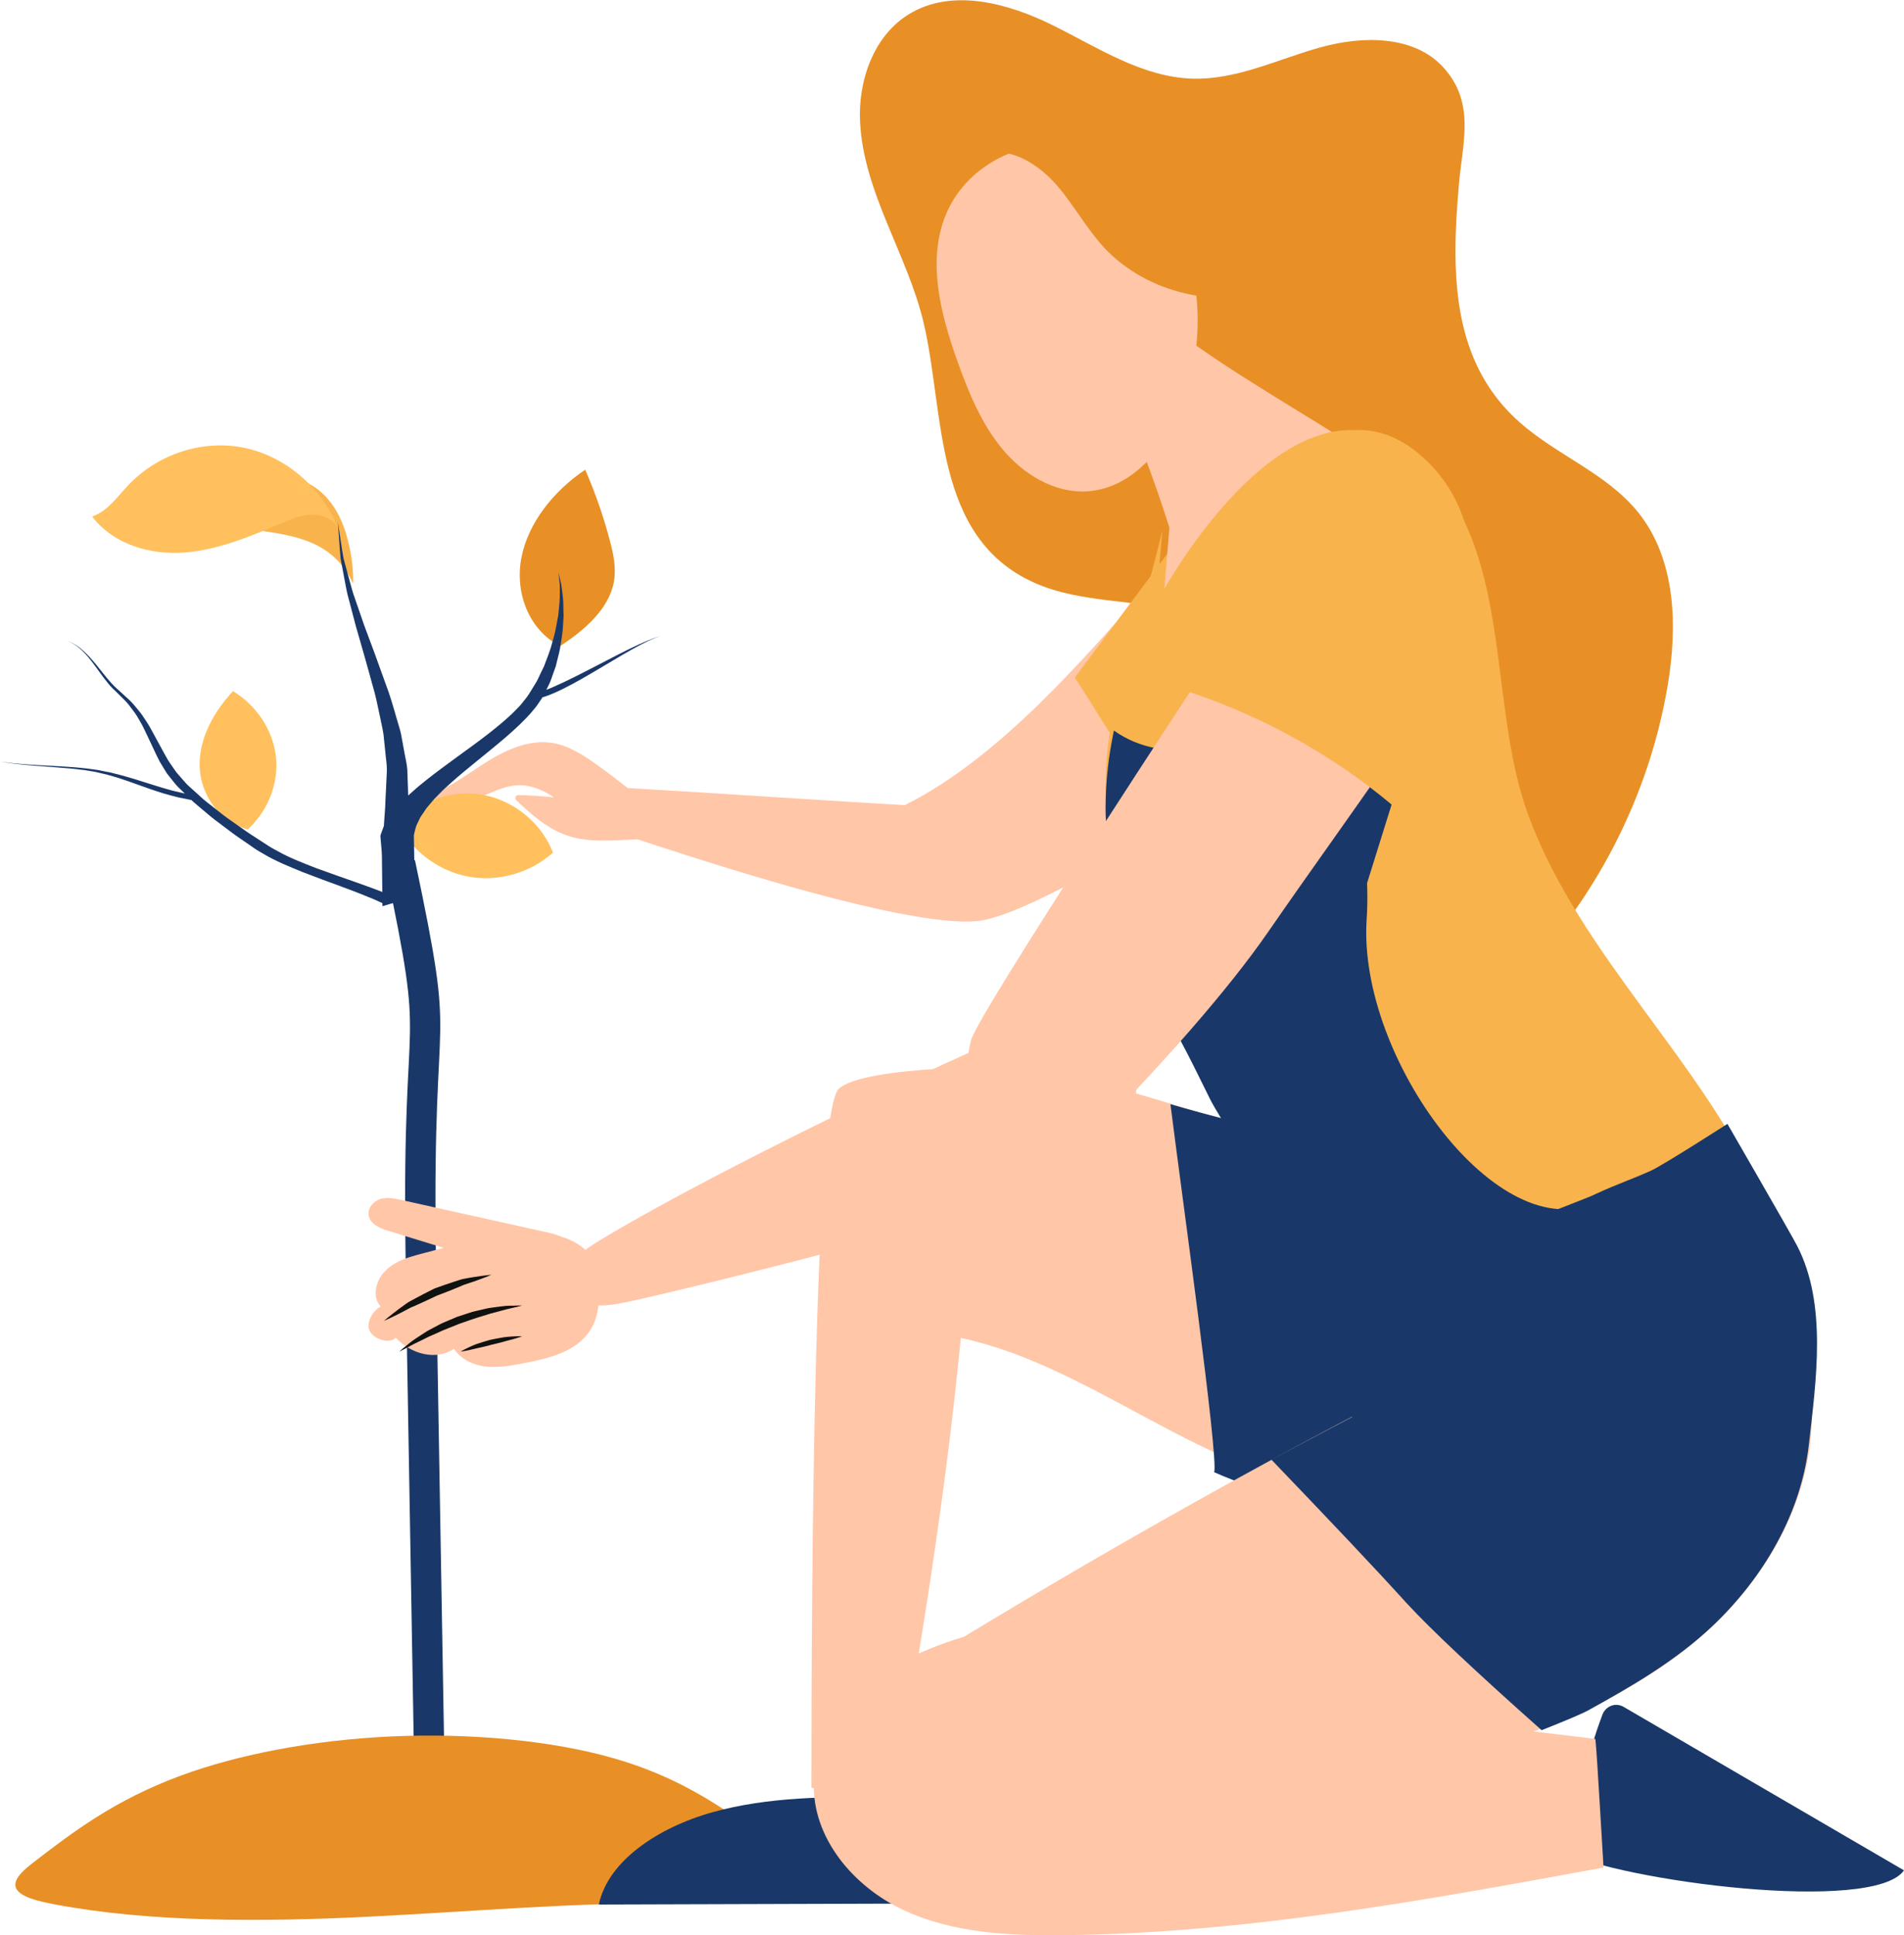 <?xml version="1.0" encoding="UTF-8"?>
<svg width="124px" height="126px" viewBox="0 0 124 126" version="1.1" xmlns="http://www.w3.org/2000/svg" xmlns:xlink="http://www.w3.org/1999/xlink">
    <!-- Generator: Sketch 63.1 (92452) - https://sketch.com -->
    <title>personaje-eficacia-left</title>
    <desc>Created with Sketch.</desc>
    <g id="Page-1" stroke="none" stroke-width="1" fill="none" fill-rule="evenodd">
        <g id="personaje-eficacia-left">
            <g id="shutterstock_1377183374" transform="translate(1, 0)">
                <path d="M29.895,52.046 C30.864,51.695 31.793,51.133 32.822,51.125 C33.635,51.117 34.396,51.462 35.08,51.916 C34.308,51.839 33.532,51.78 32.755,51.767 C32.586,51.765 32.5,51.978 32.621,52.096 C33.612,53.045 34.662,53.971 35.961,54.408 C37.415,54.893 38.975,54.703 40.523,54.645 C41.478,54.962 42.559,55.316 43.718,55.686 C50.499,57.853 60.044,60.612 63.195,59.88 C66.939,59.01 72.724,54.886 77.393,53.61 C78.817,53.221 78.807,53.309 80.255,53.031 C81.702,52.756 81.069,53.886 81.682,52.549 C82.129,51.562 82.028,50.417 81.842,49.349 C81.426,46.954 80.599,44.562 78.981,42.745 C77.363,40.928 76.277,37.57 73.887,38.046 C69.686,42.75 64.184,49.301 57.925,52.423 C53.485,52.161 48.824,51.855 44.28,51.572 C42.808,51.482 41.344,51.394 39.908,51.308 L39.901,51.322 C39.258,50.818 38.607,50.319 37.944,49.842 C37.03,49.186 36.053,48.536 34.939,48.366 C33.49,48.148 32.044,48.778 30.795,49.546 C29.549,50.313 28.379,51.249 27,51.748 C27.702,52.499 28.929,52.402 29.895,52.046 Z" id="Fill-35" fill="#FFC6A8"></path>
                <path d="M28,117.974 L27.474,87.434 C27.443,85.643 27.414,83.579 27.383,81.307 C27.147,64.105 28.832,69.315 26.024,56 L24.081,56.322 C26.857,69.488 25.171,64.183 25.407,81.328 C25.439,83.602 25.467,85.668 25.498,87.461 L26.024,118 L28,117.974 Z" id="Fill-37" fill="#193869"></path>
                <g id="Group-3" transform="translate(5, 29)">
                    <path d="M10.297,2.389 C9.825,2.474 9.343,2.427 8.883,2.628 C8.433,2.824 8.044,3.237 8.003,3.733 C7.962,4.244 8.301,4.726 8.732,4.993 C9.164,5.26 9.675,5.353 10.175,5.431 C11.533,5.642 12.922,5.781 14.197,6.302 C15.487,6.83 16.42,7.731 16.995,9 C17.035,7.931 16.838,6.75 16.531,5.729 C16.203,4.638 15.623,3.597 14.737,2.895 C13.946,2.267 12.926,1.961 11.927,2.004 C11.364,2.028 10.915,2.256 10.384,2.372 C10.355,2.378 10.326,2.384 10.297,2.389" id="Fill-38" fill="#F9B34D"></path>
                    <path d="M2.35,2.594 C4.275,0.558 7.185,-0.389 9.866,0.148 C12.547,0.686 14.922,2.693 16,5.332 C15.654,4.751 14.957,4.487 14.306,4.505 C13.654,4.523 13.032,4.777 12.427,5.03 C10.355,5.895 8.252,6.801 6.028,6.974 C3.806,7.147 1.395,6.458 0,4.629 C0.979,4.306 1.626,3.361 2.35,2.594" id="Fill-39" fill="#FFC05D"></path>
                </g>
                <path d="M14.175,45 C15.729,45.941 16.788,47.563 16.971,49.285 C17.155,51.006 16.459,52.791 15.134,54 C13.267,53.532 12.043,51.691 12.001,49.887 C11.959,48.082 12.905,46.361 14.175,45" id="Fill-40" fill="#FFC05D"></path>
                <path d="M32.691,41 C31.471,39.063 31.943,36.474 33.506,34.752 C35.069,33.031 37.546,32.127 40,32 C39.79,33.633 39.449,35.251 38.983,36.84 C38.736,37.682 38.441,38.538 37.843,39.219 C36.661,40.566 34.587,40.934 32.691,41" id="Fill-41" fill="#E89026" transform="translate(36, 36.5) rotate(-31) translate(-36, -36.5) "></path>
                <path d="M33.996,51.308 C34.068,53.295 33.167,55.294 31.633,56.551 C30.099,57.808 27.968,58.293 26.044,57.824 C25.791,55.791 26.644,53.654 28.225,52.358 C29.806,51.063 32.063,50.652 33.996,51.308" id="Fill-43" fill="#FFC05D" transform="translate(30, 54.5) rotate(50) translate(-30, -54.5) "></path>
                <path d="M0.48,123.368 C-0.556,122.751 0.283,121.948 1.134,121.292 C3.771,119.259 6.494,117.183 10.793,115.601 C14.481,114.243 19.3,113.3 24.422,113.059 C29.544,112.819 34.94,113.309 39.026,114.494 C41.755,115.286 43.835,116.352 45.604,117.465 C48.502,119.286 50.666,121.272 52,123.335 C49.74,124.071 46.385,123.952 43.396,123.92 C36.502,123.846 29.708,124.464 22.87,124.799 C16.031,125.134 8.767,125.161 2.605,123.998 C1.789,123.843 0.967,123.658 0.48,123.368" id="Fill-44" fill="#E89026"></path>
                <g id="Group-48" transform="translate(55, 0)" fill="#E89026">
                    <path d="M38.789,16.455 C38.802,20.577 39.637,24.578 43.012,27.535 C45.432,29.656 48.655,30.843 50.677,33.347 C53.153,36.413 53.263,40.761 52.608,44.646 C51.381,51.912 47.835,58.77 42.614,63.971 C37.012,59.039 34.549,52.218 30.121,46.442 C27.836,43.462 24.8,40.922 21.186,39.9 C17.961,38.988 14.415,39.308 11.356,37.939 C4.73,34.974 5.55,26.917 4.146,20.992 C3.098,16.568 0.243,12.548 0.012,7.934 C-0.122,5.239 0.902,2.32 3.208,0.916 C6.003,-0.787 9.642,0.198 12.575,1.651 C15.507,3.104 18.392,5.026 21.664,5.12 C24.531,5.203 27.216,3.859 29.979,3.088 C32.741,2.317 36.112,2.281 38.026,4.416 C40.082,6.711 39.256,9.253 39.019,11.953 C38.888,13.44 38.784,14.956 38.789,16.455" id="Fill-46"></path>
                </g>
                <path d="M57.229,116.985 C59.001,107.118 60.611,97.093 61.573,87.111 C62.662,87.345 63.73,87.657 64.776,88.035 C69.636,89.782 74.124,92.83 78.836,94.898 C79.221,95.069 79.61,95.232 79.999,95.386 C82.209,96.266 84.479,96.895 86.872,97.049 C90.263,97.269 93.627,96.424 96.89,95.478 C99.423,94.743 102.057,93.868 104.021,92.161 C104.349,91.88 104.651,91.581 104.936,91.255 C106.23,89.764 106.904,87.833 106.992,85.858 C107.079,83.75 106.484,81.595 105.237,79.888 C102.827,76.589 97.831,75.934 93.758,75.894 C90.722,75.868 87.743,75.366 84.79,74.649 C82.931,74.196 81.075,73.655 79.229,73.096 C75.292,71.895 71.368,70.585 67.392,69.775 C64.802,69.252 55.16,69.432 53.624,70.892 C52.014,72.423 51.843,102.606 51.843,116.386 C53.615,116.765 55.422,117.073 57.229,116.985 Z" id="Fill-49" fill="#FFC6A8"></path>
                <path d="M79.229,96.333 C81.42,97.197 83.671,97.814 86.044,97.965 C89.405,98.181 92.74,97.352 95.976,96.424 C98.488,95.702 101.099,94.843 103.046,93.167 C103.372,92.89 103.671,92.597 103.953,92.277 C105.237,90.813 105.905,88.916 105.992,86.977 C106.078,84.908 105.489,82.792 104.252,81.116 C101.862,77.876 96.909,77.233 92.871,77.194 C89.86,77.168 87.428,75.04 84.5,74.336 C82.657,73.891 77.056,72.44 75.226,71.891 C75.993,77.998 78.366,94.89 78.075,95.853 C78.457,96.022 78.843,96.182 79.229,96.333 Z" id="Fill-50" fill="#193869"></path>
                <path d="M45.396,117.993 C48.993,116.985 52.943,116.961 56.791,117.017 C56.994,119.331 57.797,121.625 58,123.939 L38,124 C38.58,121.199 41.799,119 45.396,117.993" id="Fill-51" fill="#193869"></path>
                <path d="M100.619,120.5 C101.431,118.15 102.361,114.284 103.358,111.641 C103.574,111.069 104.224,110.83 104.737,111.13 L123,121.775 C121.017,124.615 104.596,122.496 100.619,120.5 Z" id="Fill-52" fill="#193869"></path>
                <path d="M57.803,124.34 C61.032,125.868 64.727,126.035 68.316,125.995 C80.128,125.868 91.82,123.723 103.432,121.591 C103.379,120.864 103.011,114.206 102.909,113.317 C102.9,113.251 102.896,113.216 102.891,113.216 C101.553,113.054 100.215,112.897 98.882,112.734 C99.285,112.586 99.688,112.428 100.091,112.266 C101.106,111.859 102.107,111.412 103.086,110.926 C105.842,109.565 108.425,107.879 110.636,105.769 C112.31,104.172 113.764,102.311 114.853,100.28 C115.921,98.296 116.644,96.147 116.896,93.914 C117.379,89.645 116.129,85.386 114.202,81.599 C113.786,80.78 113.591,79.966 112.594,80.001 C111.757,80.036 110.583,80.85 109.821,81.188 C107.796,82.089 105.776,83.009 103.769,83.945 C95.027,88.022 86.45,92.439 78.027,97.127 C72.556,100.165 67.151,103.313 61.803,106.553 C59.468,107.275 57.156,108.256 55.304,109.841 C53.452,111.425 52.083,113.689 52.003,116.105 C51.897,119.643 54.564,122.825 57.803,124.34 Z" id="Fill-53" fill="#FFC6A8"></path>
                <path d="M81.966,31.013 C83.82,31.16 85.377,32.602 86.183,34.286 C87.548,37.14 87.077,40.605 85.699,43.453 C84.322,46.301 82.135,48.66 79.98,50.971 C78.978,52.047 77.711,53.219 76.266,52.965 C75.338,52.802 74.62,52.079 73.988,51.377 C72.052,49.23 70.583,46.53 69,44.108 C71.277,41.065 73.252,38.425 75.529,35.382 C77.157,33.207 79.265,30.799 81.966,31.013" id="Fill-54" fill="#F9B34D"></path>
                <path d="M70.857,20.324 C71.48,19.903 72.32,19.927 73.024,20.198 C73.724,20.471 74.393,20.554 74.969,21.03 C75.197,21.221 75.437,21.412 75.688,21.602 C79.058,24.2 84.275,27.107 88,29.566 C85.834,31.61 81.658,35.669 78.374,37.69 C77.722,38.097 77.106,38.422 76.55,38.629 L76.516,38.641 C76.38,38.223 76.228,37.744 76.069,37.235 C75.507,37.9 75.047,38.508 74.775,39 C74.903,37.451 75.031,35.902 75.16,34.354 C74.766,33.131 74.34,31.85 73.885,30.62 C73.15,28.616 72.355,26.76 71.546,25.547 C70.998,24.73 70.378,23.929 70.11,22.985 C69.847,22.038 70.039,20.879 70.857,20.324" id="Fill-55" fill="#FFC6A8"></path>
                <path d="M70.847,21.31 C71.463,20.907 72.293,20.93 72.989,21.189 C73.681,21.45 74.342,21.53 74.911,21.985 C75.137,22.168 75.374,22.35 75.622,22.532 C75.741,22.621 75.868,22.712 75.992,22.801 C76.041,24.018 75.875,25.25 75.521,26.42 C75.123,27.731 74.386,29.037 73.385,30 C72.79,28.54 72.163,27.226 71.528,26.304 C70.987,25.523 70.374,24.757 70.109,23.854 C69.849,22.949 70.039,21.84 70.847,21.31" id="Fill-56" fill="#0A0B09"></path>
                <path d="M60.57,14.045 C61.322,12.159 62.883,10.741 64.706,10 C65.893,10.284 67.019,11.124 67.855,12.096 C69.12,13.568 70.026,15.379 71.461,16.67 C73.018,18.07 74.907,18.909 76.914,19.248 C77.126,21.213 76.941,23.238 76.414,25.141 C75.487,28.484 73.072,31.822 69.75,31.993 C67.662,32.101 65.662,30.895 64.288,29.246 C62.914,27.596 62.074,25.542 61.343,23.492 C60.261,20.456 59.378,17.035 60.57,14.045" id="Fill-57" fill="#FFC6A8"></path>
                <path d="M71.556,46.225 C72.22,43.162 73.394,39.973 74.69,34.563 L74.695,34.56 C74.566,36.12 74.436,37.681 74.306,39.241 C78.334,32.006 85.903,23.577 92.234,30.695 C95.087,33.901 95.92,38.068 96.507,42.317 L96.507,42.326 C97.019,46.032 97.322,49.817 98.554,53.133 C101.959,62.302 110.046,69.272 113.896,78.165 C114.319,79.146 114.693,80.149 115,81.183 C114.568,79.751 109.289,82.235 108.635,82.646 C107.082,83.606 105.698,84.802 104.198,85.84 C102.52,87.001 100.7,87.951 98.786,88.683 C97.713,89.09 96.614,89.432 95.493,89.699 C93.903,90.076 92.283,90.308 90.646,90.383 C90.156,90.405 88.309,93.261 87.899,92.981 C87.436,92.67 87.285,83.803 83.711,75.83 C83.181,74.643 80.418,70.512 79.835,69.338 C79.323,68.308 78.82,67.274 78.286,66.258 C78.112,65.925 77.939,65.592 77.756,65.264 L77.738,65.228 C77.654,65.075 77.569,64.922 77.485,64.768 C77.458,64.72 77.431,64.676 77.4,64.628 C77.093,64.08 76.773,63.546 76.434,63.02 C76.083,62.464 75.709,61.921 75.313,61.395 C75.175,61.216 75.037,61.04 74.894,60.865 C74.783,60.729 74.672,60.593 74.561,60.462 C74.52,60.414 74.48,60.366 74.44,60.318 C74.271,60.116 74.111,59.906 73.955,59.687 C73.666,59.288 73.386,58.859 73.127,58.412 C71.85,56.222 70.991,53.567 71,51.245 C71.004,49.405 71.209,47.833 71.556,46.225" id="Fill-58" fill="#F9B34D"></path>
                <path d="M71,52.654 C70.991,55.009 71.832,57.702 73.081,59.923 C73.334,60.376 73.608,60.811 73.891,61.216 C74.044,61.438 74.2,61.651 74.366,61.855 C74.405,61.904 74.444,61.953 74.483,62.002 C74.592,62.135 74.701,62.273 74.81,62.411 C74.949,62.588 75.084,62.766 75.219,62.948 C75.607,63.481 75.973,64.032 76.317,64.596 C77.775,66.511 78.546,68.715 79.643,71.003 C80.214,72.193 82.918,76.383 83.436,77.587 C86.932,85.673 87.08,94.665 87.533,94.98 C87.934,95.265 89.741,92.368 90.22,92.346 C91.822,92.27 93.407,92.035 94.962,91.653 C96.059,91.382 97.135,91.035 98.184,90.622 C98.201,90.355 98.197,90.089 98.175,89.822 C98.001,87.53 102.852,78.511 103,78.231 C96.63,81.403 87.416,68.87 88.004,59.879 C88.187,57.084 87.834,54.254 86.994,51.588 C86.218,49.123 86.022,46.581 85.639,44 C83.98,45.319 82.308,46.648 80.418,47.59 C78.533,48.536 76.386,49.074 74.314,48.718 C73.33,48.549 72.363,48.15 71.544,47.563 C71.205,49.194 71.004,50.788 71,52.654" id="Fill-59" fill="#193869"></path>
                <path d="M72,61.967 C72.189,62.236 72.391,62.493 72.597,62.737 C72.852,63.037 73.098,63.346 73.34,63.664 C75.145,66.069 76.458,68.833 77.802,71.552 C78.377,72.718 81.105,76.821 81.627,78 L91,48 L72,61.967" id="Fill-60" fill="#193869"></path>
                <path d="M81.626,60.624 C78.928,64.534 74.724,69.221 70.65,73.422 C68.649,75.495 65.024,75.628 63.153,73.206 C61.986,71.696 61.753,69.589 62.238,67.736 C62.693,66 77.001,44.285 79.229,40.89 C79.954,39.783 80.692,38.575 81.476,37.382 C82.787,35.395 84.226,33.447 85.955,32.068 C86.731,31.449 87.717,31.037 88.688,31.001 C89.173,30.99 89.655,31.075 90.112,31.277 C91.141,31.742 91.851,32.749 92.295,33.801 C92.672,34.684 92.886,35.623 92.948,36.579 C93.285,41.345 91.973,45.819 89.493,49.412 C86.891,53.185 84.232,56.847 81.626,60.624 Z" id="Fill-61" fill="#FFC6A8"></path>
                <path d="M93.559,46.582 C92.713,48.817 91.595,50.944 90.35,53 C85.965,49.157 80.679,46.256 75,44.601 C77.558,40.203 80.112,35.798 82.002,32.507 C82.925,30.902 83.955,29.198 85.68,28.412 C87.647,27.52 89.76,28.159 91.398,29.539 C93.03,30.914 94.119,32.692 94.57,34.737 C95.425,38.6 94.962,42.866 93.559,46.582" id="Fill-62" fill="#F9B34D"></path>
                <path d="M81.798,95.031 C85.847,99.25 88.709,102.284 90.384,104.131 C90.465,104.219 90.54,104.306 90.621,104.394 L90.635,104.407 C92.19,106.094 95.112,108.841 99.399,112.649 C101.016,112.011 102.031,111.578 102.446,111.351 C105.258,109.804 108.159,108.104 110.484,105.91 C112.174,104.315 113.64,102.457 114.739,100.429 C115.817,98.449 116.546,96.304 116.801,94.075 C117.288,89.813 117.991,84.904 116.046,81.123 C115.625,80.306 111.5,73.173 111.5,73.173 C111.5,73.173 107.257,75.9 106.488,76.236 C105.036,76.879 104.455,77.037 103.011,77.696 C102.908,77.74 102.81,77.788 102.712,77.836 C102.224,78.055 94.863,80.9 94.381,81.123 C90.974,82.696 96.768,87.318 93.411,88.983 C91.321,90.023 87.451,92.039 81.798,95.031 Z" id="Fill-63" fill="#193869"></path>
                <path d="M69.877,66.224 C71.881,66.875 73.121,69.039 72.991,71.09 C72.859,73.14 71.551,75.003 69.838,76.206 C66.823,78.325 41.658,84.466 39.365,84.865 C38.62,84.995 37.833,85.097 37.121,84.848 C35.639,84.331 35.786,82.835 36.64,81.837 C37.015,81.398 37.527,81.085 38.028,80.779 C46.334,75.72 66.935,65.955 68.567,66.002 C69.008,66.015 69.446,66.084 69.877,66.224 Z" id="Fill-66" fill="#FFC6A8"></path>
                <path d="M37.701,82.392 C38.073,83.809 38.217,85.424 37.414,86.646 C36.499,88.039 34.693,88.457 33.064,88.763 C32.263,88.913 31.448,89.064 30.638,88.972 C29.828,88.88 29.01,88.509 28.569,87.818 C27.39,88.615 25.741,88.15 24.78,87.097 C24.35,87.532 23.295,87.184 23.059,86.618 C22.823,86.052 23.341,85.282 23.796,85.068 C23.39,84.635 23.393,83.993 23.62,83.443 C23.847,82.892 24.318,82.473 24.841,82.195 C25.364,81.916 25.941,81.763 26.513,81.612 C27.1,81.458 27.685,81.303 28.271,81.148 C29.998,80.693 31.482,79.787 33.249,80.046 C35.016,80.304 37.244,80.653 37.701,82.392" id="Fill-67" fill="#FFC6A8"></path>
                <path d="M23.005,79.088 C22.952,78.611 23.354,78.184 23.798,78.059 C24.243,77.933 24.713,78.033 25.163,78.133 C28.346,78.84 31.529,79.548 34.713,80.256 C35.081,80.337 35.47,80.431 35.735,80.71 C36.335,81.343 35.836,82.521 35.042,82.845 C34.247,83.17 33.355,82.921 32.537,82.67 C29.777,81.823 27.019,80.976 24.259,80.129 C23.714,79.961 23.07,79.677 23.005,79.088" id="Fill-68" fill="#FFC6A8"></path>
                <path d="M29,88 C29,88 29.269,87.968 29.651,87.88 C29.746,87.859 29.85,87.836 29.957,87.807 C30.065,87.777 30.181,87.761 30.297,87.732 C30.532,87.681 30.776,87.616 31.02,87.551 C31.269,87.493 31.518,87.435 31.748,87.37 C31.865,87.342 31.973,87.302 32.081,87.278 C32.188,87.253 32.289,87.226 32.382,87.2 C32.754,87.099 33,87.002 33,87.002 C33,87.002 32.731,86.991 32.331,87.018 C32.13,87.03 31.896,87.048 31.654,87.095 C31.41,87.134 31.152,87.189 30.894,87.242 C30.643,87.316 30.391,87.389 30.161,87.467 C29.927,87.54 29.727,87.63 29.556,87.711 C29.214,87.869 29,88 29,88" id="Fill-69" fill="#101210"></path>
                <path d="M25,88 C25,88 25.124,87.943 25.336,87.833 C25.548,87.726 25.845,87.55 26.212,87.381 C26.392,87.292 26.588,87.196 26.794,87.094 C26.997,86.986 27.228,86.905 27.454,86.796 C27.907,86.579 28.409,86.398 28.902,86.195 C29.405,86.024 29.903,85.832 30.383,85.699 C30.623,85.633 30.85,85.542 31.072,85.492 C31.294,85.433 31.503,85.378 31.697,85.326 C32.083,85.214 32.411,85.154 32.64,85.095 C32.869,85.04 33,85.002 33,85.002 C33,85.002 32.866,84.997 32.63,85.003 C32.397,85.02 32.055,84.994 31.655,85.055 C31.454,85.081 31.236,85.11 31.005,85.141 C30.774,85.169 30.536,85.233 30.288,85.289 C30.041,85.35 29.781,85.396 29.529,85.489 C29.274,85.572 29.015,85.657 28.756,85.742 C28.504,85.849 28.252,85.956 28.004,86.061 C27.753,86.158 27.522,86.294 27.293,86.412 C27.066,86.534 26.844,86.643 26.645,86.776 C26.446,86.906 26.258,87.03 26.084,87.144 C25.734,87.365 25.485,87.61 25.291,87.753 C25.104,87.907 25,88 25,88" id="Fill-70" fill="#101210"></path>
                <path d="M24,86 C24,86 24.113,85.955 24.304,85.865 C24.493,85.772 24.77,85.65 25.09,85.482 C25.251,85.397 25.424,85.305 25.607,85.208 C25.787,85.101 25.993,85.041 26.193,84.942 C26.6,84.766 27.025,84.561 27.451,84.357 C27.892,84.19 28.334,84.023 28.743,83.85 C28.951,83.774 29.143,83.665 29.338,83.611 C29.531,83.551 29.713,83.489 29.881,83.43 C30.217,83.316 30.495,83.199 30.692,83.128 C30.888,83.051 31,83 31,83 C31,83 30.882,83.007 30.676,83.033 C30.471,83.063 30.174,83.092 29.821,83.153 C29.644,83.181 29.453,83.213 29.251,83.254 C29.047,83.285 28.844,83.366 28.629,83.432 C28.199,83.568 27.746,83.732 27.292,83.894 C26.854,84.114 26.417,84.333 26.015,84.554 C25.815,84.665 25.613,84.759 25.446,84.886 C25.276,85.01 25.115,85.126 24.966,85.234 C24.67,85.451 24.433,85.651 24.262,85.782 C24.093,85.917 24,86 24,86" id="Fill-71" fill="#101210"></path>
            </g>
            <path d="M42.564,41.556 C42.437,41.606 42.282,41.668 42.106,41.738 C41.937,41.812 41.754,41.895 41.55,41.985 C40.754,42.352 39.783,42.858 38.811,43.363 C37.84,43.867 36.861,44.368 36.052,44.719 C35.89,44.793 35.728,44.855 35.58,44.914 C35.622,44.82 35.671,44.727 35.721,44.632 C35.869,44.357 35.939,44.075 36.045,43.801 C36.094,43.664 36.143,43.528 36.192,43.392 C36.221,43.256 36.256,43.123 36.291,42.99 C36.354,42.724 36.432,42.462 36.474,42.206 C36.516,41.951 36.551,41.701 36.594,41.457 C36.671,40.97 36.671,40.51 36.706,40.086 C36.685,39.662 36.699,39.274 36.664,38.931 C36.622,38.588 36.594,38.288 36.551,38.043 C36.432,37.553 36.368,37.273 36.368,37.273 C36.368,37.273 36.397,37.554 36.453,38.046 C36.467,38.293 36.453,38.593 36.453,38.936 C36.446,39.279 36.389,39.667 36.354,40.09 C36.263,40.514 36.206,40.973 36.073,41.457 C36.002,41.699 35.932,41.948 35.861,42.203 C35.784,42.457 35.678,42.716 35.58,42.98 C35.531,43.112 35.481,43.244 35.432,43.378 C35.369,43.511 35.305,43.645 35.235,43.78 C35.101,44.049 35.003,44.32 34.813,44.596 C34.637,44.869 34.489,45.157 34.285,45.422 L33.961,45.83 C33.855,45.966 33.707,46.1 33.581,46.235 C33.06,46.775 32.405,47.306 31.743,47.824 C31.067,48.344 30.363,48.852 29.68,49.347 C29.005,49.841 28.35,50.323 27.766,50.786 C27.484,51.02 27.188,51.244 26.949,51.469 C26.822,51.58 26.703,51.689 26.583,51.796 C26.576,51.642 26.576,51.486 26.569,51.333 C26.555,50.928 26.541,50.527 26.527,50.129 C26.505,49.732 26.393,49.337 26.329,48.948 C26.259,48.558 26.189,48.172 26.118,47.792 C26.034,47.412 25.9,47.041 25.801,46.673 C25.59,45.937 25.386,45.221 25.119,44.533 C24.872,43.845 24.633,43.18 24.4,42.541 C24.161,41.904 23.936,41.292 23.718,40.712 C23.513,40.13 23.323,39.577 23.147,39.058 C22.95,38.54 22.838,38.053 22.711,37.601 C22.591,37.151 22.479,36.737 22.373,36.363 C22.239,35.613 22.169,35.021 22.098,34.618 C22.042,34.215 22.007,34 22.007,34 C22.007,34 22.021,34.216 22.049,34.619 C22.084,35.024 22.112,35.617 22.183,36.371 C22.253,36.747 22.331,37.163 22.415,37.616 C22.507,38.069 22.577,38.56 22.732,39.08 C22.866,39.602 23.014,40.157 23.168,40.742 C23.337,41.326 23.513,41.94 23.696,42.581 C23.88,43.222 24.063,43.89 24.253,44.58 C24.464,45.271 24.605,45.987 24.759,46.723 C24.83,47.09 24.928,47.462 24.978,47.84 C25.02,48.218 25.055,48.6 25.097,48.986 C25.126,49.373 25.203,49.76 25.196,50.158 C25.175,50.555 25.161,50.957 25.14,51.363 C25.119,51.765 25.097,52.172 25.083,52.581 C25.055,52.979 25.027,53.381 24.999,53.783 C24.943,53.943 24.886,54.09 24.837,54.222 C24.816,54.287 24.788,54.352 24.774,54.41 C24.767,54.464 24.879,55.515 24.872,55.727 C24.872,55.939 24.872,56.151 24.879,56.364 C24.886,56.931 24.893,57.502 24.9,58.074 C24.661,57.982 24.4,57.88 24.112,57.776 C23.795,57.661 23.45,57.538 23.077,57.406 C22.331,57.146 21.5,56.853 20.613,56.531 C19.768,56.202 18.839,55.845 18.093,55.42 C17.903,55.314 17.691,55.21 17.522,55.098 C17.339,54.983 17.163,54.865 16.98,54.747 C16.621,54.509 16.227,54.269 15.882,54.019 C15.53,53.77 15.171,53.517 14.805,53.261 C14.446,53.003 14.129,52.735 13.784,52.469 C13.615,52.336 13.432,52.203 13.277,52.067 C13.122,51.93 12.975,51.792 12.82,51.654 L12.362,51.24 C12.292,51.172 12.2,51.099 12.144,51.035 L11.954,50.821 L11.581,50.393 C11.447,50.251 11.37,50.106 11.264,49.963 C11.165,49.82 11.067,49.677 10.968,49.534 C10.884,49.389 10.806,49.244 10.722,49.1 C10.405,48.521 10.095,47.95 9.793,47.398 C9.645,47.122 9.448,46.853 9.279,46.588 C9.103,46.325 8.863,46.073 8.666,45.825 C8.455,45.578 8.159,45.348 7.927,45.12 C7.807,45.006 7.681,44.897 7.561,44.789 C7.448,44.681 7.336,44.574 7.244,44.467 C6.857,44.041 6.568,43.642 6.28,43.292 C5.991,42.943 5.716,42.639 5.449,42.395 C5.188,42.15 4.921,41.965 4.682,41.853 C4.569,41.793 4.463,41.754 4.386,41.729 C4.315,41.703 4.273,41.69 4.273,41.69 C4.273,41.69 4.308,41.704 4.386,41.73 C4.456,41.757 4.562,41.794 4.667,41.855 C4.893,41.97 5.146,42.156 5.393,42.402 C5.646,42.648 5.892,42.953 6.153,43.305 C6.42,43.658 6.681,44.059 7.04,44.49 C7.124,44.599 7.23,44.708 7.336,44.82 C7.455,44.928 7.568,45.041 7.681,45.155 C7.899,45.383 8.166,45.612 8.363,45.859 C8.539,46.108 8.758,46.359 8.92,46.622 C9.067,46.887 9.243,47.154 9.37,47.432 C9.638,47.986 9.905,48.56 10.18,49.143 C10.25,49.289 10.328,49.435 10.398,49.581 C10.49,49.728 10.574,49.875 10.666,50.023 C10.764,50.169 10.834,50.32 10.954,50.462 L11.299,50.895 L11.475,51.11 C11.538,51.189 11.616,51.254 11.686,51.326 L12.038,51.666 C11.947,51.647 11.869,51.626 11.778,51.605 C11.567,51.551 11.313,51.505 11.053,51.427 C10.799,51.352 10.511,51.278 10.229,51.185 C9.94,51.095 9.638,50.999 9.321,50.9 C9.011,50.799 8.673,50.698 8.328,50.596 C7.99,50.492 7.603,50.4 7.23,50.305 L6.611,50.182 C6.505,50.162 6.427,50.14 6.294,50.123 L5.97,50.079 L5.653,50.035 C5.547,50.022 5.428,50.012 5.315,50.001 C5.09,49.981 4.872,49.955 4.646,49.943 C4.21,49.911 3.787,49.886 3.379,49.866 C2.978,49.844 2.598,49.823 2.253,49.804 C1.908,49.779 1.577,49.765 1.309,49.736 C1.035,49.708 0.781,49.694 0.598,49.665 C0.218,49.614 0,49.585 0,49.585 C0,49.585 0.211,49.619 0.584,49.677 C0.76,49.71 1.014,49.729 1.281,49.762 C1.549,49.797 1.873,49.818 2.211,49.849 C2.556,49.875 2.936,49.903 3.33,49.934 C3.724,49.962 4.139,49.995 4.562,50.034 C4.78,50.05 4.97,50.079 5.181,50.102 C5.287,50.114 5.393,50.125 5.491,50.139 L5.801,50.189 L6.111,50.24 C6.202,50.251 6.294,50.28 6.385,50.299 L6.941,50.427 C7.286,50.526 7.638,50.62 7.948,50.729 C8.265,50.835 8.575,50.94 8.863,51.048 C9.166,51.154 9.448,51.256 9.722,51.353 C9.99,51.452 10.285,51.538 10.532,51.621 C10.771,51.705 11.074,51.771 11.299,51.835 C11.419,51.865 11.524,51.898 11.63,51.921 C11.736,51.941 11.827,51.961 11.919,51.978 C12.264,52.049 12.461,52.089 12.461,52.089 L12.468,52.088 L12.552,52.171 C12.7,52.309 12.876,52.445 13.031,52.581 C13.362,52.853 13.665,53.126 14.009,53.389 C14.361,53.652 14.699,53.911 15.044,54.167 C15.375,54.423 15.748,54.663 16.093,54.905 C16.262,55.025 16.438,55.144 16.607,55.261 C16.783,55.383 16.994,55.494 17.185,55.609 C17.945,56.065 18.881,56.442 19.733,56.789 C20.606,57.125 21.423,57.427 22.148,57.691 C22.5,57.824 22.838,57.948 23.14,58.064 C23.443,58.179 23.696,58.286 23.936,58.383 C24.365,58.545 24.668,58.696 24.907,58.805 L24.907,59 C25.618,58.776 26.336,58.607 27.047,58.494 C26.984,56.579 26.956,54.588 26.956,54.528 L26.956,54.374 L26.991,54.21 C27.019,54.096 27.055,53.969 27.09,53.831 C27.139,53.69 27.223,53.535 27.301,53.37 C27.357,53.205 27.505,53.03 27.625,52.846 C27.73,52.66 27.899,52.466 28.075,52.264 C28.237,52.062 28.448,51.852 28.66,51.635 C28.864,51.418 29.124,51.195 29.378,50.964 C29.885,50.505 30.476,50.023 31.095,49.521 C31.708,49.02 32.356,48.502 32.975,47.967 C33.588,47.432 34.186,46.883 34.658,46.321 C34.77,46.18 34.904,46.042 34.996,45.899 L35.284,45.474 L35.326,45.402 C35.397,45.381 35.488,45.354 35.601,45.314 C35.742,45.259 35.939,45.19 36.108,45.113 C36.27,45.037 36.474,44.953 36.657,44.857 C37.431,44.476 38.318,43.955 39.198,43.432 C40.071,42.91 40.944,42.388 41.662,42.009 C41.852,41.916 42.021,41.83 42.169,41.754 C42.331,41.68 42.472,41.616 42.592,41.563 C42.852,41.464 43,41.408 43,41.408 C43,41.408 42.838,41.462 42.564,41.556" id="Fill-69" fill="#193869"></path>
        </g>
    </g>
</svg>